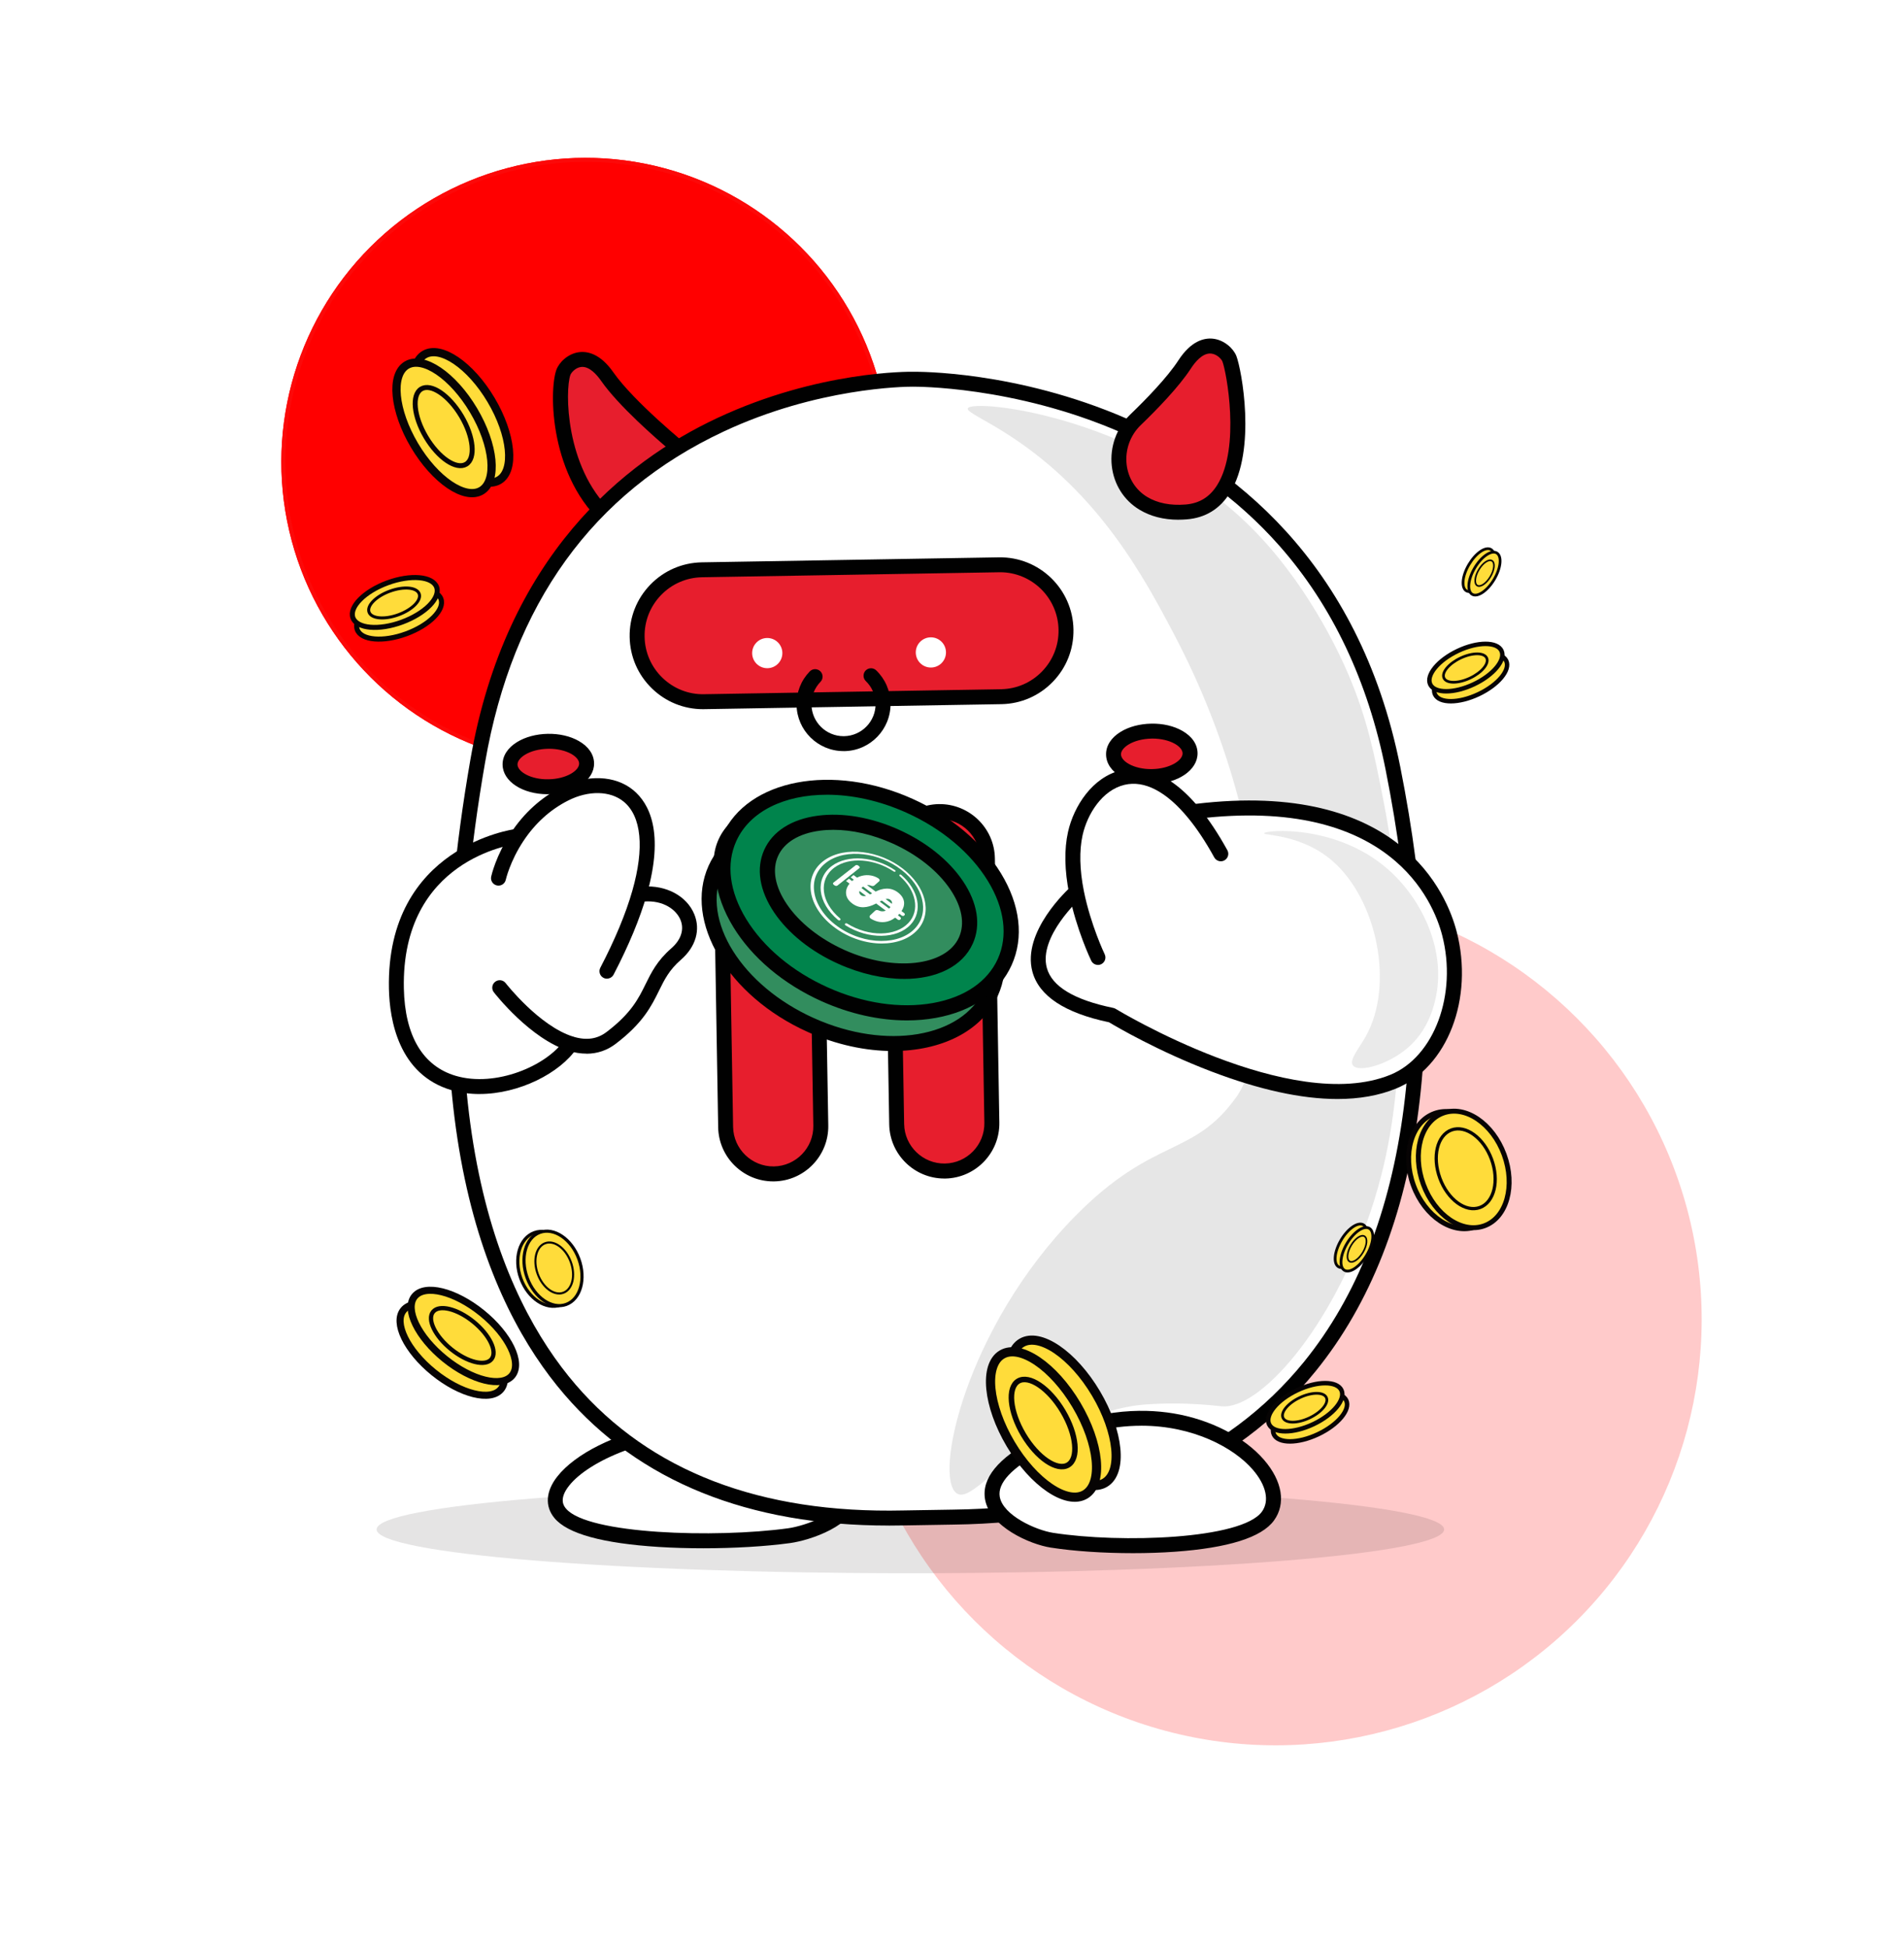 <svg width="478" height="489" viewBox="0 0 478 489" fill="none" xmlns="http://www.w3.org/2000/svg">
<g clip-path="url(#clip0_3393_7499)">
<g filter="url(#filter0_f_3393_7499)">
<circle cx="147" cy="116" r="76.368" transform="rotate(-135 147 116)" fill="#FF0000"/>
<circle cx="147" cy="116" r="75.868" transform="rotate(-135 147 116)" stroke="#FC0909"/>
</g>
</g>
<g filter="url(#filter1_f_3393_7499)">
<circle cx="320.252" cy="331.252" r="106.951" transform="rotate(-135 320.252 331.252)" fill="#FFCACA"/>
</g>
<g clip-path="url(#clip1_3393_7499)">
<path opacity="0.12" d="M228.549 395C302.555 395 362.549 390.075 362.549 384C362.549 377.925 302.555 373 228.549 373C154.543 373 94.549 377.925 94.549 384C94.549 390.075 154.543 395 228.549 395Z" fill="#231F20"/>
<path d="M198.076 385.571C205.797 384.509 227.089 376.07 201.772 363.456C172.331 348.785 131.74 369.281 140.645 379.966C147.104 387.713 181.437 387.862 198.076 385.571Z" fill="white"/>
<path d="M176.519 388.729C172.726 388.729 168.96 388.619 165.426 388.399C151.292 387.512 142.471 385.079 139.209 381.163C136.743 378.206 137.002 374.387 139.927 370.692C148.884 359.36 179.839 350.422 202.613 361.774C212.159 366.53 216.405 371.248 215.596 376.186C214.47 383.04 203.48 386.722 198.335 387.428C192.142 388.276 184.285 388.729 176.525 388.729H176.519ZM178.862 360.266C162.883 360.266 147.868 366.692 142.865 373.022C140.16 376.445 141.61 378.186 142.089 378.762C147.467 385.215 179.612 386.211 197.824 383.713C202.367 383.085 211.208 379.746 211.894 375.584C212.386 372.614 208.49 368.899 200.937 365.139C193.986 361.677 186.317 360.272 178.862 360.272V360.266Z" fill="#010101"/>
<path d="M171.335 113.217C171.335 113.217 157.841 102.273 152.457 94.559C147.072 86.844 142.18 91.401 141.435 93.51C139.947 97.724 139.649 119.087 153.318 130.685L171.342 113.211L171.335 113.217Z" fill="#E71E2D"/>
<path d="M153.395 133.221L152.101 132.121C137.954 120.116 137.785 98.209 139.662 92.896C140.329 91.012 142.536 88.812 145.325 88.43C147.461 88.139 150.703 88.779 153.991 93.491C159.168 100.901 172.384 111.657 172.513 111.761L174.157 113.094L153.395 133.221ZM146.199 92.119C146.076 92.119 145.953 92.126 145.83 92.145C144.387 92.339 143.377 93.633 143.196 94.138C141.824 98.021 141.914 117.178 153.266 128.115L168.526 113.321C164.728 110.124 155.324 101.937 150.917 95.633C149.778 93.996 148.056 92.119 146.199 92.119Z" fill="#010101"/>
<path d="M239.225 380.905C340.463 379.688 370.499 297.386 349.699 192.898C329.921 93.549 229.252 95.213 229.252 95.213C229.252 95.213 136.899 93.685 119.956 190.97C101.673 295.93 125.612 383.319 226.831 381.118L239.225 380.911V380.905Z" fill="white"/>
<path d="M223.116 383.027C187.851 383.027 160.456 371.954 141.662 350.092C122.194 327.441 102.3 281.394 118.104 190.646C126.997 139.596 156.76 115.845 180.163 104.914C205.467 93.083 228.319 93.316 229.284 93.342C230.261 93.336 255.113 93.057 282.806 105.082C308.434 116.214 341.162 140.418 351.536 192.536C357.859 224.293 359.399 253.267 356.125 278.656C352.688 305.281 344.01 327.344 330.328 344.222C309.981 369.326 279.33 382.302 239.25 382.788L226.863 382.995C225.608 383.021 224.352 383.034 223.116 383.034V383.027ZM229.122 97.083C227.031 97.083 205.105 97.355 181.619 108.37C148.832 123.74 128.712 151.64 121.806 191.287C106.254 280.591 125.566 325.609 144.509 347.646C163.2 369.385 190.88 380.057 226.792 379.235L239.205 379.028C278.126 378.562 307.806 366.052 327.422 341.853C340.657 325.519 349.07 304.097 352.41 278.164C355.633 253.177 354.106 224.61 347.86 193.261C343.421 170.959 334.444 152.042 321.19 137.027C310.583 125.015 297.212 115.443 281.44 108.577C254.472 96.831 229.536 97.096 229.284 97.089C229.271 97.089 229.219 97.089 229.122 97.089V97.083Z" fill="#010101"/>
<path d="M137.758 197.52C143.065 197.43 147.324 194.804 147.271 191.656C147.218 188.507 142.872 186.028 137.565 186.118C132.258 186.208 127.999 188.833 128.053 191.981C128.106 195.13 132.451 197.609 137.758 197.52Z" fill="#E71E2D"/>
<path d="M137.474 199.409C131.184 199.409 126.246 196.199 126.175 192.018C126.136 189.805 127.43 187.779 129.812 186.31C131.889 185.028 134.633 184.297 137.533 184.245C140.432 184.193 143.196 184.834 145.318 186.051C147.752 187.436 149.111 189.423 149.143 191.63C149.214 195.882 144.225 199.292 137.785 199.402C137.682 199.402 137.578 199.402 137.474 199.402V199.409ZM137.83 187.999C137.753 187.999 137.669 187.999 137.591 187.999C135.391 188.038 133.268 188.581 131.779 189.507C130.588 190.245 129.909 191.138 129.922 191.96C129.954 193.765 133.307 195.765 137.72 195.655C142.147 195.584 145.415 193.506 145.389 191.694C145.377 190.872 144.671 189.999 143.454 189.306C141.985 188.471 139.953 187.992 137.837 187.992L137.83 187.999Z" fill="#010101"/>
<path d="M289.263 194.955C294.57 194.865 298.829 192.24 298.776 189.091C298.722 185.943 294.377 183.463 289.07 183.553C283.763 183.643 279.504 186.268 279.557 189.417C279.61 192.565 283.956 195.045 289.263 194.955Z" fill="#E71E2D"/>
<path d="M288.979 196.852C286.196 196.852 283.549 196.212 281.504 195.047C279.071 193.655 277.712 191.675 277.68 189.462C277.641 187.248 278.935 185.223 281.317 183.753C283.394 182.472 286.138 181.741 289.038 181.689C291.943 181.631 294.7 182.278 296.823 183.495C299.257 184.88 300.616 186.866 300.648 189.073C300.719 193.325 295.729 196.736 289.29 196.846C289.186 196.846 289.083 196.846 288.979 196.846V196.852ZM289.335 185.443C289.258 185.443 289.174 185.443 289.096 185.443C286.895 185.481 284.773 186.025 283.284 186.951C282.093 187.688 281.414 188.581 281.427 189.403C281.44 190.225 282.145 191.099 283.362 191.791C284.883 192.659 287.012 193.144 289.219 193.099C293.646 193.028 296.914 190.95 296.888 189.138C296.875 188.316 296.17 187.442 294.953 186.75C293.484 185.915 291.452 185.436 289.335 185.436V185.443Z" fill="#010101"/>
<path d="M204.954 216.224C204.842 209.626 199.404 204.369 192.807 204.481C186.209 204.592 180.952 210.031 181.064 216.628L182.187 282.987C182.299 289.584 187.737 294.842 194.335 294.73C200.932 294.618 206.189 289.18 206.078 282.583L204.954 216.224Z" fill="#E71E2D"/>
<path d="M194.116 296.615C186.602 296.615 180.421 290.564 180.298 283.025L179.179 216.669C179.049 209.045 185.146 202.742 192.77 202.612C192.847 202.612 192.925 202.612 193.003 202.612C200.516 202.612 206.697 208.663 206.82 216.203L207.94 282.559C208.069 290.182 201.973 296.486 194.349 296.615C194.271 296.615 194.193 296.615 194.116 296.615ZM193.003 206.359C192.944 206.359 192.886 206.359 192.828 206.359C187.275 206.45 182.835 211.045 182.926 216.598L184.046 282.953C184.143 288.506 188.751 292.933 194.284 292.855C199.837 292.765 204.276 288.17 204.186 282.617L203.066 216.261C202.976 210.767 198.471 206.359 192.996 206.359H193.003Z" fill="#010101"/>
<path d="M247.889 215.497C247.777 208.9 242.339 203.642 235.742 203.754C229.144 203.866 223.887 209.304 223.999 215.901L225.122 282.26C225.234 288.857 230.673 294.115 237.27 294.003C243.867 293.892 249.124 288.453 249.013 281.856L247.889 215.497Z" fill="#E71E2D"/>
<path d="M237.056 295.891C229.542 295.891 223.362 289.839 223.239 282.3L222.119 215.944C221.99 208.32 228.086 202.017 235.71 201.887C243.308 201.784 249.637 207.854 249.767 215.478L250.886 281.84C251.016 289.464 244.919 295.768 237.296 295.897C237.218 295.897 237.14 295.897 237.063 295.897L237.056 295.891ZM235.943 205.635C235.885 205.635 235.827 205.635 235.768 205.635C230.215 205.725 225.776 210.32 225.866 215.873L226.986 282.229C227.083 287.781 231.704 292.227 237.224 292.13C242.777 292.04 247.217 287.445 247.126 281.892L246.007 215.53C245.916 210.035 241.412 205.628 235.937 205.628L235.943 205.635Z" fill="#010101"/>
<path d="M250.79 141.794L176.233 143.057C167.088 143.211 159.799 150.751 159.954 159.896C160.109 169.041 167.648 176.329 176.794 176.175L251.351 174.912C260.496 174.757 267.785 167.218 267.63 158.073C267.475 148.928 259.936 141.639 250.79 141.794Z" fill="#E71E2D"/>
<path d="M176.5 178.058C171.691 178.058 167.154 176.227 163.692 172.874C160.152 169.451 158.159 164.856 158.075 159.931C157.99 155.006 159.828 150.346 163.252 146.806C166.676 143.266 171.271 141.272 176.196 141.188L250.751 139.933C260.944 139.758 269.325 147.893 269.493 158.054C269.577 162.979 267.739 167.639 264.316 171.179C260.892 174.719 256.297 176.712 251.372 176.796L176.817 178.052C176.713 178.052 176.603 178.052 176.5 178.052V178.058ZM251.068 143.68C250.984 143.68 250.9 143.68 250.816 143.68L176.26 144.935C172.338 145 168.675 146.592 165.951 149.414C163.226 152.236 161.757 155.944 161.828 159.866C161.893 163.788 163.485 167.451 166.307 170.175C169.128 172.9 172.85 174.382 176.759 174.298L251.314 173.042C255.236 172.978 258.899 171.386 261.624 168.564C264.348 165.742 265.817 162.034 265.746 158.112C265.61 150.1 259.048 143.673 251.068 143.673V143.68Z" fill="#010101"/>
<path d="M192.621 167.768C194.715 167.768 196.413 166.07 196.413 163.976C196.413 161.881 194.715 160.183 192.621 160.183C190.526 160.183 188.828 161.881 188.828 163.976C188.828 166.07 190.526 167.768 192.621 167.768Z" fill="white"/>
<path d="M211.771 188.581C205.357 188.581 200.083 183.417 199.973 176.978C199.921 173.826 201.099 170.842 203.286 168.577C204.005 167.833 205.196 167.813 205.94 168.532C206.684 169.25 206.704 170.441 205.985 171.185C204.49 172.732 203.688 174.764 203.72 176.919C203.791 181.307 207.39 184.834 211.764 184.834C211.81 184.834 211.855 184.834 211.9 184.834C216.34 184.763 219.887 181.087 219.815 176.654C219.777 174.505 218.909 172.499 217.363 171.004C216.618 170.286 216.599 169.095 217.317 168.351C218.036 167.606 219.226 167.587 219.971 168.305C222.236 170.499 223.511 173.437 223.569 176.589C223.679 183.093 218.476 188.478 211.972 188.588C211.907 188.588 211.836 188.588 211.771 188.588V188.581Z" fill="#010101"/>
<path d="M233.698 167.6C235.792 167.6 237.49 165.902 237.49 163.807C237.49 161.713 235.792 160.015 233.698 160.015C231.603 160.015 229.905 161.713 229.905 163.807C229.905 165.902 231.603 167.6 233.698 167.6Z" fill="white"/>
<path opacity="0.5" d="M242.965 102.545C243.968 99.937 288.197 104.532 316.453 134.865C329.506 148.883 336.787 165.315 338.405 169.082C343.181 180.207 344.929 188.866 347.233 200.593C353.517 232.616 351.802 257.616 351.316 263.777C350.365 275.841 349.388 288.157 344.217 303.806C334.257 333.926 316.187 353.891 306.771 353.089C305.994 353.024 302.765 352.603 297.989 352.435C294.863 352.325 291.581 352.338 287.556 352.629C284.935 352.817 281.712 353.347 277.285 354.674C253.042 361.936 244.467 377.623 240.247 374.976C234.222 371.19 242.428 333.311 269.881 305.385C289.763 285.16 299.561 290.687 310.427 275.369C319.76 262.211 322.115 211.362 294.817 159.387C287.135 144.761 275.946 124.025 253.611 109.47C247.165 105.27 242.629 103.432 242.965 102.545Z" fill="#CECECE"/>
<path d="M287.012 126.355C279.634 121.896 278.858 111.392 285.071 105.406C289.284 101.341 294.545 95.898 297.393 91.517C302.642 83.434 307.806 87.925 308.648 90.067C310.317 94.332 315.857 127.119 297.768 128.542C293.167 128.905 289.672 127.966 287.019 126.361L287.012 126.355Z" fill="#E71E2D"/>
<path d="M295.846 130.49C292.112 130.49 288.824 129.643 286.041 127.96C282.158 125.611 279.634 121.618 279.116 117.003C278.579 112.22 280.32 107.38 283.77 104.053C287.724 100.241 293.024 94.798 295.82 90.495C299.011 85.576 302.286 84.812 304.473 85.032C307.321 85.324 309.644 87.485 310.388 89.375C311.689 92.695 315.52 112.978 308.751 123.786C306.233 127.805 302.583 130.031 297.911 130.4C297.212 130.452 296.519 130.484 295.846 130.484V130.49ZM303.806 88.754C301.839 88.754 300.098 90.786 298.959 92.54C295.969 97.141 290.462 102.81 286.365 106.758C283.75 109.276 282.43 112.952 282.838 116.589C283.226 120.038 285.096 123.009 287.976 124.756C290.572 126.323 293.814 126.97 297.606 126.672C301.082 126.4 303.683 124.808 305.567 121.805C311.476 112.369 307.884 93.29 306.887 90.754C306.686 90.236 305.586 88.928 304.085 88.773C303.988 88.76 303.891 88.76 303.8 88.76L303.806 88.754Z" fill="#010101"/>
<path d="M129.818 210.165C132.375 206.301 136.174 202.179 141.759 199.344C152.8 193.707 167.853 198.587 160.553 224.163L161.608 224.455C171.277 223.756 177.237 232.997 169.756 239.508C162.274 246.019 164.993 251.792 153.46 260.554C150.308 262.968 146.755 263.098 143.319 262.036L143.286 262.114C134.905 274.54 100.236 282.675 99.524 248.187C98.831 213.705 129.618 210.016 129.618 210.016L129.825 210.171L129.818 210.165Z" fill="white"/>
<path d="M120.376 274.682C117.988 274.682 115.619 274.378 113.36 273.718C100.061 269.803 97.802 256.063 97.64 248.226C96.922 212.456 129.061 208.191 129.385 208.152C130.42 208.036 131.346 208.761 131.468 209.79C131.591 210.819 130.86 211.751 129.831 211.873C128.64 212.022 100.74 215.828 101.387 248.142C101.633 260.076 106.144 267.673 114.422 270.113C124.382 273.045 137.28 267.654 141.726 261.059C142.302 260.199 143.474 259.972 144.328 260.554C145.189 261.13 145.415 262.302 144.833 263.156C140.594 269.447 130.297 274.676 120.376 274.676V274.682Z" fill="#010101"/>
<path d="M147.228 264.541C145.791 264.541 144.296 264.308 142.762 263.836C133.132 260.846 124.343 249.598 123.974 249.125C123.34 248.303 123.489 247.132 124.311 246.498C125.133 245.864 126.311 246.012 126.945 246.834C127.029 246.944 135.384 257.623 143.869 260.263C147.182 261.286 149.946 260.898 152.315 259.079C158.482 254.393 160.314 250.672 162.08 247.08C163.504 244.181 164.98 241.191 168.52 238.11C170.992 235.962 171.834 233.347 170.83 230.94C169.775 228.403 166.553 225.995 161.731 226.345C160.689 226.416 159.802 225.639 159.725 224.61C159.647 223.575 160.43 222.681 161.459 222.604C167.239 222.183 172.403 224.96 174.286 229.503C175.924 233.438 174.681 237.716 170.973 240.945C168.002 243.527 166.818 245.941 165.439 248.743C163.569 252.542 161.453 256.853 154.58 262.069C152.418 263.726 149.92 264.561 147.215 264.561L147.228 264.541Z" fill="#010101"/>
<path d="M152.373 245.721C152.081 245.721 151.784 245.656 151.505 245.508C150.586 245.029 150.23 243.896 150.709 242.977C154.405 235.884 157.11 229.38 158.747 223.646C161.815 212.896 161.051 204.949 156.579 201.273C153.207 198.503 147.726 198.399 142.607 201.007C138.122 203.285 134.342 206.709 131.378 211.194C128.039 216.235 126.984 220.843 126.977 220.889C126.751 221.898 125.754 222.539 124.738 222.313C123.728 222.086 123.088 221.089 123.314 220.08C123.359 219.866 124.505 214.779 128.252 209.123C131.579 204.088 135.837 200.237 140.911 197.661C147.35 194.367 154.444 194.645 158.967 198.367C162.993 201.68 166.85 208.929 162.359 224.662C160.656 230.635 157.854 237.379 154.042 244.699C153.706 245.339 153.052 245.708 152.379 245.708L152.373 245.721Z" fill="#010101"/>
<path d="M270.263 224.066C269.299 219.232 268.923 213.951 269.959 209.272C272.535 197.778 285.058 186.329 299.703 204.133L300.215 203.719C374.356 194.73 375.89 260.923 349.782 271.576C323.714 282.216 279.123 254.892 279.123 254.892C243.813 247.656 270.024 224.112 270.024 224.112L270.27 224.06L270.263 224.066Z" fill="white"/>
<path d="M275.641 242.265C274.942 242.265 274.275 241.877 273.952 241.204C273.803 240.893 270.231 233.418 268.425 224.435C267.247 218.533 267.144 213.297 268.127 208.87C269.577 202.399 274.263 195.111 281.453 193.396C285.97 192.322 293.057 193.105 301.146 202.949C303.489 205.77 305.838 209.311 308.13 213.465C308.628 214.372 308.298 215.517 307.392 216.015C306.486 216.514 305.34 216.184 304.842 215.278C302.667 211.33 300.447 207.984 298.254 205.337C292.817 198.723 287.31 195.862 282.32 197.046C276.702 198.386 272.981 204.36 271.784 209.686C270.93 213.543 271.04 218.391 272.101 223.704C273.809 232.201 277.291 239.515 277.33 239.586C277.777 240.518 277.388 241.637 276.45 242.09C276.191 242.22 275.913 242.278 275.641 242.278V242.265Z" fill="#010101"/>
<path d="M335.771 275.932C326.762 275.932 316.142 273.608 304.001 268.974C290.688 263.894 280.288 257.785 278.417 256.665C267.312 254.335 260.84 250.07 259.19 243.98C256.459 233.91 268.25 223.167 268.755 222.72C269.525 222.028 270.71 222.092 271.402 222.863C272.094 223.633 272.03 224.817 271.26 225.51C271.156 225.607 260.672 235.166 262.807 243.009C264.076 247.676 269.687 251.054 279.485 253.06C279.699 253.105 279.906 253.183 280.087 253.3C280.527 253.565 324.173 279.996 349.057 269.848C360.072 265.357 365.903 249.63 362.053 234.803C359.885 226.461 349.044 199.694 300.428 205.583C299.399 205.706 298.467 204.975 298.338 203.946C298.208 202.916 298.946 201.985 299.975 201.855C351.607 195.59 363.321 224.765 365.683 233.852C370.058 250.711 363.379 268.042 350.475 273.31C346.197 275.058 341.278 275.932 335.758 275.932H335.771Z" fill="#010101"/>
<path d="M248.771 249.224C254.646 236.151 243.93 218.596 224.835 210.014C205.74 201.433 185.498 205.074 179.622 218.147C173.747 231.221 184.463 248.775 203.558 257.357C222.653 265.939 242.895 262.297 248.771 249.224Z" fill="#328D5E"/>
<path d="M224.152 263.881C217.356 263.881 209.985 262.334 202.782 259.098C182.764 250.096 171.594 231.38 177.891 217.375C184.188 203.363 205.597 199.292 225.621 208.288C235.199 212.592 243.075 219.219 247.793 226.953C252.653 234.913 253.618 243.1 250.505 250.012C246.473 258.982 236.241 263.881 224.152 263.881ZM204.102 207.259C193.559 207.259 184.764 211.356 181.36 218.934C175.924 231.03 186.233 247.494 204.341 255.629C222.45 263.765 241.606 260.548 247.042 248.452C249.618 242.718 248.732 235.787 244.551 228.933C240.228 221.853 232.953 215.75 224.061 211.757C217.298 208.715 210.386 207.259 204.102 207.259Z" fill="#010101"/>
<path d="M252.236 241.506C258.111 228.433 247.395 210.878 228.3 202.297C209.205 193.715 188.962 197.356 183.087 210.43C177.212 223.503 187.928 241.058 207.023 249.639C226.118 258.221 246.36 254.58 252.236 241.506Z" fill="#00844C"/>
<path d="M227.685 256.199C220.715 256.199 213.318 254.555 206.251 251.377C196.672 247.074 188.796 240.447 184.078 232.713C179.218 224.752 178.254 216.566 181.366 209.654C187.664 195.642 209.079 191.571 229.096 200.567C238.674 204.871 246.551 211.498 251.269 219.232C256.129 227.192 257.093 235.379 253.98 242.291C250.874 249.203 244.111 253.921 234.934 255.571C232.597 255.992 230.17 256.199 227.692 256.199H227.685ZM207.571 199.538C197.022 199.538 188.233 203.635 184.829 211.213C182.253 216.947 183.14 223.879 187.321 230.732C191.644 237.812 198.918 243.915 207.81 247.909C216.696 251.902 226.087 253.293 234.261 251.824C242.163 250.4 247.936 246.459 250.511 240.725C253.087 234.991 252.201 228.059 248.02 221.206C243.697 214.126 236.422 208.023 227.53 204.03C220.767 200.988 213.855 199.532 207.571 199.532V199.538Z" fill="#010101"/>
<path d="M242.495 236.123C246.247 227.774 238.342 216.085 224.839 210.017C211.335 203.948 197.346 205.797 193.594 214.146C189.842 222.495 197.747 234.183 211.25 240.252C224.754 246.321 238.743 244.472 242.495 236.123Z" fill="#328D5E"/>
<path d="M226.966 245.779C221.86 245.779 216.152 244.55 210.463 241.993C203.616 238.919 197.902 234.344 194.368 229.127C190.653 223.633 189.76 218.035 191.857 213.375C193.954 208.715 198.73 205.667 205.305 204.8C211.551 203.971 218.76 205.214 225.614 208.295C232.461 211.369 238.176 215.944 241.709 221.16C245.424 226.655 246.317 232.253 244.22 236.913C241.619 242.705 235.043 245.786 226.96 245.786L226.966 245.779ZM209.221 208.346C208.049 208.346 206.91 208.417 205.804 208.566C200.581 209.259 196.86 211.517 195.326 214.935C193.792 218.352 194.569 222.636 197.52 226.998C200.659 231.638 205.81 235.735 212.023 238.524C224.339 244.058 237.496 242.602 240.751 235.347C242.285 231.93 241.509 227.645 238.557 223.283C235.419 218.643 230.267 214.546 224.054 211.757C219.077 209.518 213.926 208.346 209.221 208.346Z" fill="#010101"/>
<path d="M264.05 386.703C256.756 385.564 236.325 375.74 260.555 362.919C296.28 344.015 326.717 369.184 318.303 380.678C312.2 389.007 279.77 389.169 264.05 386.71V386.703Z" fill="white"/>
<path d="M284.417 389.958C277.072 389.958 269.629 389.473 263.766 388.554C258.595 387.745 248.453 383.351 247.288 376.393C246.415 371.164 250.583 366.071 259.682 361.256C274.14 353.6 286.631 353.554 294.559 354.862C303.833 356.389 312.343 360.751 317.333 366.524C321.96 371.876 322.886 377.578 319.812 381.778C316.712 386.011 308.337 388.645 294.915 389.602C291.569 389.842 288.003 389.958 284.411 389.958H284.417ZM286.508 357.962C278.962 357.962 270.438 359.806 261.436 364.569C254.026 368.491 250.414 372.362 250.984 375.772C251.773 380.484 260.096 384.179 264.342 384.846C281.486 387.525 311.735 386.464 316.789 379.558C318.757 376.866 317.902 372.912 314.498 368.97C309.774 363.508 299.6 357.955 286.508 357.955V357.962Z" fill="#010101"/>
<path d="M230.332 233.47C229.342 234.557 228.054 235.418 226.501 236.007C224.967 236.589 223.232 236.887 221.349 236.887C219.427 236.887 217.459 236.57 215.505 235.936C213.447 235.276 211.518 234.305 209.771 233.043C208.017 231.781 206.574 230.318 205.5 228.707C204.464 227.153 203.823 225.548 203.584 223.943C203.351 222.351 203.526 220.856 204.102 219.497C204.684 218.112 205.648 216.941 206.956 216.002C208.231 215.09 209.758 214.456 211.48 214.119C213.104 213.802 214.845 213.75 216.644 213.97C218.411 214.184 220.158 214.643 221.847 215.329C223.575 216.035 225.174 216.947 226.611 218.061C228.041 219.161 229.238 220.403 230.183 221.743C231.096 223.044 231.736 224.396 232.086 225.781C232.442 227.173 232.487 228.532 232.215 229.826C231.93 231.185 231.296 232.415 230.332 233.483V233.47ZM207.577 216.456C206.347 217.349 205.441 218.462 204.891 219.776C204.354 221.063 204.192 222.487 204.419 223.989C204.645 225.51 205.26 227.03 206.237 228.493C207.253 230.014 208.612 231.399 210.269 232.596C211.913 233.787 213.745 234.706 215.686 235.334C217.537 235.936 219.401 236.24 221.22 236.246C223.006 236.253 224.65 235.981 226.112 235.431C227.594 234.874 228.817 234.072 229.762 233.036C230.688 232.027 231.296 230.862 231.574 229.567C231.84 228.338 231.801 227.05 231.464 225.717C231.134 224.403 230.526 223.109 229.659 221.872C228.766 220.591 227.62 219.413 226.255 218.365C224.883 217.31 223.362 216.436 221.711 215.769C220.106 215.116 218.437 214.682 216.754 214.488C215.039 214.287 213.395 214.339 211.848 214.65C210.218 214.98 208.774 215.582 207.571 216.456H207.577Z" fill="white"/>
<path d="M222.695 229.321L223.478 228.564L224.592 229.399L223.828 230.163L222.695 229.321Z" fill="white"/>
<path d="M223.99 228.066L224.747 227.328L225.847 228.157L225.096 228.901L223.99 228.066Z" fill="white"/>
<path d="M210.224 222.351L215.738 217.963C215.887 217.84 215.848 217.62 215.641 217.459L215.453 217.316C215.246 217.161 214.955 217.129 214.8 217.252L209.227 221.607C209.059 221.743 209.098 221.982 209.318 222.144L209.519 222.293C209.739 222.455 210.056 222.481 210.224 222.345V222.351Z" fill="white"/>
<path d="M224.048 223.322C223.562 223.167 223.071 223.096 222.579 223.102C222.087 223.115 221.595 223.193 221.097 223.342C220.67 223.471 220.249 223.646 219.828 223.853L218.094 222.552L217.667 222.228C217.667 222.228 217.705 222.222 217.725 222.215C218.042 222.19 218.34 222.235 218.624 222.358C218.909 222.481 219.285 222.52 219.492 222.332L220.702 221.277C220.915 221.096 220.851 220.733 220.495 220.513C219.938 220.17 219.343 219.937 218.709 219.821C217.913 219.672 217.117 219.698 216.321 219.905C215.919 220.009 215.531 220.157 215.156 220.352L214.282 219.698L213.57 220.274L214.353 220.863C214.256 220.934 214.165 220.992 214.068 221.07C214.01 221.115 213.965 221.161 213.913 221.206L213.13 220.623L212.399 221.206L213.272 221.853C212.988 222.196 212.767 222.552 212.619 222.934C212.347 223.62 212.314 224.312 212.522 224.992C212.742 225.684 213.22 226.306 213.958 226.843C214.851 227.509 215.822 227.826 216.838 227.781C217.815 227.736 218.799 227.445 219.783 226.927L219.951 226.836L222.365 228.635C222.365 228.635 222.346 228.648 222.333 228.655C221.996 228.784 221.653 228.83 221.31 228.797C221.084 228.771 220.864 228.707 220.637 228.597C220.333 228.454 219.945 228.428 219.725 228.629L218.443 229.833C218.21 230.053 218.275 230.441 218.65 230.668C219.369 231.101 220.1 231.379 220.844 231.483C221.724 231.6 222.566 231.496 223.368 231.179C223.847 230.991 224.3 230.726 224.734 230.402L225.362 230.875C225.569 231.03 225.847 231.036 225.983 230.894L226.106 230.765C226.242 230.622 226.19 230.389 225.983 230.234L225.42 229.813C225.465 229.774 225.504 229.736 225.549 229.697C225.64 229.606 225.711 229.522 225.789 229.431L226.352 229.852C226.552 230.001 226.831 230.014 226.967 229.878L227.09 229.755C227.226 229.619 227.167 229.386 226.967 229.231L226.326 228.752C226.559 228.402 226.74 228.047 226.844 227.697C227.044 227.03 227.031 226.39 226.792 225.768C226.552 225.141 226.099 224.578 225.433 224.066C224.973 223.723 224.501 223.471 224.009 223.316L224.048 223.322ZM216.696 222.604L218.948 224.293L218.612 224.468C218.547 224.506 218.482 224.526 218.411 224.558L216.994 223.497L216.269 222.953C216.314 222.908 216.346 222.863 216.398 222.817C216.495 222.733 216.592 222.662 216.689 222.597L216.696 222.604ZM217.214 224.972C217 225.005 216.799 224.998 216.618 224.966C216.456 224.934 216.295 224.856 216.139 224.733H216.133C215.939 224.584 215.816 224.416 215.751 224.222C215.706 224.066 215.719 223.892 215.77 223.704L217.414 224.927C217.35 224.94 217.278 224.959 217.214 224.972ZM223.304 228.027C223.265 228.066 223.226 228.085 223.187 228.118L221.731 227.03L220.851 226.37L221.038 226.273C221.161 226.209 221.265 226.157 221.381 226.105L223.556 227.729C223.478 227.826 223.407 227.924 223.304 228.021V228.027ZM223.918 226.467C223.957 226.61 223.957 226.765 223.931 226.927L222.766 226.053L222.346 225.736C222.553 225.684 222.741 225.658 222.902 225.671C223.116 225.684 223.31 225.762 223.504 225.904C223.711 226.06 223.847 226.241 223.912 226.461L223.918 226.467Z" fill="white"/>
<path fill-rule="evenodd" clip-rule="evenodd" d="M225.828 219.627C225.731 219.711 225.763 219.866 225.892 219.976C229.989 223.555 231.038 228.584 228.041 231.748C224.831 235.14 218.113 235.263 212.709 231.897C212.535 231.787 212.308 231.787 212.185 231.897C212.049 232.02 212.095 232.221 212.282 232.344C218.042 235.942 225.194 235.78 228.591 232.163C231.749 228.797 230.623 223.471 226.281 219.685C226.138 219.562 225.931 219.536 225.828 219.627ZM210.943 231.004C211.066 230.894 211.04 230.713 210.891 230.584C206.05 226.5 205.429 220.856 209.441 217.853C213.175 215.058 219.608 215.614 224.339 218.792C224.488 218.889 224.676 218.908 224.773 218.824C224.876 218.734 224.831 218.565 224.669 218.455C219.667 215.077 212.839 214.456 208.852 217.413C204.555 220.598 205.202 226.623 210.38 230.972C210.548 231.114 210.807 231.127 210.943 231.004Z" fill="white"/>
<path opacity="0.4" d="M317.352 209.214C317.527 208.398 335.208 206.819 348.235 218.073C356.836 225.503 362.81 238 360.59 249.759C360.176 251.94 358.901 258.25 353.607 262.917C348.617 267.324 341.032 269.395 339.641 267.479C338.651 266.12 341.162 263.266 342.864 260.231C350.158 247.229 345.627 225.84 334.541 216.19C326.717 209.388 317.222 209.809 317.352 209.207V209.214Z" fill="#CACACA"/>
<path d="M125.78 348.785C128.338 345.626 124.928 338.626 118.164 333.149C111.401 327.671 103.844 325.792 101.287 328.95C98.729 332.108 102.139 339.109 108.903 344.586C115.667 350.063 123.223 351.943 125.78 348.785Z" fill="#FFDC3A" stroke="#070404" stroke-width="1.773" stroke-miterlimit="10"/>
<path d="M128.575 345.337C131.148 342.159 127.751 335.143 120.987 329.666C114.223 324.188 106.654 322.324 104.081 325.502C101.507 328.68 104.905 335.696 111.668 341.173C118.432 346.65 126.001 348.515 128.575 345.337Z" fill="#FFDC3A" stroke="#070404" stroke-width="1.78" stroke-miterlimit="10"/>
<path d="M123.395 341.249C124.939 339.343 122.904 335.138 118.851 331.856C114.799 328.574 110.262 327.459 108.719 329.364C107.176 331.27 109.211 335.475 113.263 338.757C117.316 342.039 121.852 343.154 123.395 341.249Z" fill="#FFDC3A" stroke="#070404" stroke-width="1.068" stroke-miterlimit="10"/>
<path d="M101.994 159.128C107.795 156.997 111.691 153.074 110.697 150.367C109.702 147.659 104.193 147.192 98.392 149.323C92.591 151.453 88.695 155.376 89.689 158.083C90.684 160.791 96.193 161.258 101.994 159.128Z" fill="#FFDC3A" stroke="#070404" stroke-width="1.262" stroke-miterlimit="10"/>
<path d="M100.922 156.198C106.723 154.067 110.614 150.131 109.614 147.407C108.613 144.682 103.099 144.201 97.298 146.332C91.497 148.463 87.606 152.399 88.606 155.123C89.607 157.847 95.121 158.329 100.922 156.198Z" fill="#FFDC3A" stroke="#070404" stroke-width="1.262" stroke-miterlimit="10"/>
<path d="M100.03 154.351C103.505 153.075 105.837 150.715 105.236 149.081C104.636 147.447 101.332 147.158 97.856 148.434C94.38 149.711 92.049 152.071 92.649 153.705C93.249 155.339 96.554 155.628 100.03 154.351Z" fill="#FFDC3A" stroke="#070404" stroke-width="0.757" stroke-miterlimit="10"/>
<path d="M373.639 144.587C375.341 141.72 375.637 138.752 374.301 137.958C372.964 137.164 370.5 138.845 368.797 141.713C367.095 144.58 366.798 147.548 368.135 148.342C369.472 149.136 371.936 147.455 373.639 144.587Z" fill="#FFDC3A" stroke="#070404" stroke-width="0.68" stroke-miterlimit="10"/>
<path d="M375.112 145.47C376.814 142.603 377.103 139.631 375.757 138.831C374.411 138.032 371.94 139.709 370.237 142.576C368.535 145.443 368.246 148.416 369.592 149.215C370.938 150.014 373.409 148.338 375.112 145.47Z" fill="#FFDC3A" stroke="#070404" stroke-width="0.68" stroke-miterlimit="10"/>
<path d="M374.17 144.776C375.19 143.058 375.361 141.276 374.553 140.796C373.745 140.316 372.263 141.32 371.243 143.038C370.222 144.756 370.051 146.538 370.859 147.018C371.667 147.497 373.15 146.494 374.17 144.776Z" fill="#FFDC3A" stroke="#070404" stroke-width="0.408" stroke-miterlimit="10"/>
<path d="M341.622 314.247C343.348 311.34 343.647 308.329 342.288 307.523C340.93 306.716 338.429 308.419 336.703 311.327C334.977 314.234 334.678 317.245 336.037 318.051C337.395 318.858 339.896 317.155 341.622 314.247Z" fill="#FFDC3A" stroke="#070404" stroke-width="0.692" stroke-miterlimit="10"/>
<path d="M343.12 315.141C344.846 312.234 345.137 309.218 343.769 308.406C342.402 307.594 339.894 309.293 338.167 312.2C336.441 315.108 336.15 318.123 337.518 318.935C338.885 319.747 341.394 318.048 343.12 315.141Z" fill="#FFDC3A" stroke="#070404" stroke-width="0.692" stroke-miterlimit="10"/>
<path d="M342.161 314.436C343.196 312.694 343.37 310.886 342.549 310.399C341.729 309.912 340.225 310.929 339.19 312.672C338.155 314.415 337.982 316.222 338.802 316.709C339.623 317.197 341.127 316.179 342.161 314.436Z" fill="#FFDC3A" stroke="#070404" stroke-width="0.414" stroke-miterlimit="10"/>
<path d="M371.167 174.305C376.107 171.976 379.23 168.216 378.141 165.908C377.053 163.6 372.166 163.616 367.226 165.945C362.286 168.274 359.163 172.033 360.252 174.342C361.34 176.65 366.227 176.633 371.167 174.305Z" fill="#FFDC3A" stroke="#070404" stroke-width="1.113" stroke-miterlimit="10"/>
<path d="M369.985 171.814C374.925 169.486 378.043 165.716 376.948 163.395C375.854 161.073 370.962 161.079 366.022 163.408C361.082 165.737 357.964 169.507 359.059 171.828C360.153 174.149 365.045 174.143 369.985 171.814Z" fill="#FFDC3A" stroke="#070404" stroke-width="1.12" stroke-miterlimit="10"/>
<path d="M369.059 170.246C372.02 168.85 373.89 166.592 373.234 165.201C372.579 163.811 369.647 163.816 366.685 165.212C363.724 166.608 361.855 168.867 362.51 170.257C363.165 171.647 366.097 171.643 369.059 170.246Z" fill="#FFDC3A" stroke="#070404" stroke-width="0.673" stroke-miterlimit="10"/>
<path d="M330.888 360.111C335.903 357.747 339.073 353.933 337.97 351.592C336.866 349.252 331.907 349.27 326.892 351.634C321.878 353.998 318.708 357.812 319.811 360.153C320.914 362.494 325.874 362.475 330.888 360.111Z" fill="#FFDC3A" stroke="#070404" stroke-width="1.133" stroke-miterlimit="10"/>
<path d="M329.694 357.584C334.708 355.22 337.873 351.393 336.762 349.036C335.65 346.679 330.685 346.685 325.67 349.049C320.656 351.413 317.492 355.24 318.603 357.597C319.714 359.954 324.679 359.948 329.694 357.584Z" fill="#FFDC3A" stroke="#070404" stroke-width="1.133" stroke-miterlimit="10"/>
<path d="M328.747 356.001C331.751 354.585 333.646 352.292 332.98 350.879C332.314 349.466 329.339 349.469 326.335 350.885C323.332 352.301 321.437 354.594 322.103 356.007C322.769 357.42 325.744 357.417 328.747 356.001Z" fill="#FFDC3A" stroke="#070404" stroke-width="0.68" stroke-miterlimit="10"/>
<path d="M125.282 120.57C129.352 118.154 128.456 109.132 123.283 100.419C118.11 91.706 110.617 86.602 106.548 89.018C102.479 91.434 103.374 100.456 108.547 109.169C113.721 117.882 121.213 122.986 125.282 120.57Z" fill="#FFDC3A" stroke="#070404" stroke-width="2.065" stroke-miterlimit="10"/>
<path d="M120.846 123.211C124.94 120.78 124.064 111.747 118.891 103.034C113.718 94.321 106.205 89.228 102.112 91.659C98.018 94.089 98.893 103.123 104.066 111.836C109.24 120.549 116.752 125.642 120.846 123.211Z" fill="#FFDC3A" stroke="#070404" stroke-width="2.071" stroke-miterlimit="10"/>
<path d="M117.001 116.561C119.454 115.105 118.929 109.692 115.828 104.47C112.728 99.248 108.226 96.196 105.774 97.652C103.321 99.108 103.846 104.522 106.947 109.743C110.047 114.965 114.549 118.018 117.001 116.561Z" fill="#FFDC3A" stroke="#070404" stroke-width="1.243" stroke-miterlimit="10"/>
<path d="M277.367 372.297C281.901 369.605 280.902 359.553 275.138 349.844C269.373 340.135 261.025 334.447 256.492 337.139C251.959 339.83 252.957 349.883 258.721 359.591C264.486 369.3 272.834 374.989 277.367 372.297Z" fill="#FFDC3A" stroke="#070404" stroke-width="2.304" stroke-miterlimit="10"/>
<path d="M272.422 375.231C276.983 372.523 276.007 362.458 270.242 352.749C264.478 343.04 256.107 337.365 251.546 340.073C246.985 342.781 247.961 352.847 253.726 362.556C259.49 372.264 267.861 377.939 272.422 375.231Z" fill="#FFDC3A" stroke="#070404" stroke-width="2.31" stroke-miterlimit="10"/>
<path d="M268.145 367.821C270.881 366.197 270.298 360.164 266.843 354.346C263.389 348.528 258.371 345.128 255.636 346.752C252.901 348.377 253.483 354.409 256.938 360.227C260.392 366.045 265.41 369.445 268.145 367.821Z" fill="#FFDC3A" stroke="#070404" stroke-width="1.385" stroke-miterlimit="10"/>
<path d="M370.528 307.976C376.308 305.853 378.661 297.778 375.782 289.94C372.903 282.103 365.883 277.471 360.102 279.594C354.321 281.718 351.969 289.793 354.848 297.63C357.727 305.468 364.747 310.1 370.528 307.976Z" fill="#FFDC3A" stroke="#070404" stroke-width="1.262" stroke-miterlimit="10"/>
<path d="M372.668 307.756C378.271 305.698 380.487 297.697 377.618 289.887C374.749 282.076 367.881 277.413 362.278 279.471C356.675 281.529 354.459 289.529 357.328 297.34C360.197 305.151 367.065 309.814 372.668 307.756Z" fill="#FFDC3A" stroke="#070404" stroke-width="1.236" stroke-miterlimit="10"/>
<path d="M371.541 303.169C375.121 301.854 376.422 296.431 374.448 291.056C372.474 285.681 367.971 282.39 364.391 283.705C360.811 285.02 359.51 290.443 361.484 295.818C363.458 301.193 367.961 304.484 371.541 303.169Z" fill="#FFDC3A" stroke="#070404" stroke-width="0.822" stroke-miterlimit="10"/>
<path d="M140.792 327.64C144.486 326.283 145.989 321.122 144.149 316.113C142.309 311.104 137.822 308.143 134.128 309.5C130.434 310.857 128.932 316.018 130.772 321.027C132.612 326.036 137.098 328.997 140.792 327.64Z" fill="#FFDC3A" stroke="#070404" stroke-width="0.803" stroke-miterlimit="10"/>
<path d="M142.155 327.503C145.735 326.188 147.15 321.074 145.317 316.082C143.483 311.09 139.094 308.109 135.514 309.424C131.934 310.739 130.519 315.852 132.353 320.844C134.187 325.837 138.575 328.818 142.155 327.503Z" fill="#FFDC3A" stroke="#070404" stroke-width="0.79" stroke-miterlimit="10"/>
<path d="M141.43 324.571C143.718 323.73 144.551 320.267 143.29 316.834C142.029 313.402 139.152 311.301 136.864 312.142C134.576 312.982 133.743 316.446 135.004 319.878C136.264 323.31 139.141 325.412 141.43 324.571Z" fill="#FFDC3A" stroke="#070404" stroke-width="0.524" stroke-miterlimit="10"/>
</g>
<defs>
<filter id="filter0_f_3393_7499" x="20.632" y="-10.367" width="252.735" height="252.735" filterUnits="userSpaceOnUse" color-interpolation-filters="sRGB">
<feFlood flood-opacity="0" result="BackgroundImageFix"/>
<feBlend mode="normal" in="SourceGraphic" in2="BackgroundImageFix" result="shape"/>
<feGaussianBlur stdDeviation="25" result="effect1_foregroundBlur_3393_7499"/>
</filter>
<filter id="filter1_f_3393_7499" x="163.301" y="174.301" width="313.902" height="313.902" filterUnits="userSpaceOnUse" color-interpolation-filters="sRGB">
<feFlood flood-opacity="0" result="BackgroundImageFix"/>
<feBlend mode="normal" in="SourceGraphic" in2="BackgroundImageFix" result="shape"/>
<feGaussianBlur stdDeviation="25" result="effect1_foregroundBlur_3393_7499"/>
</filter>
<clipPath id="clip0_3393_7499">
<rect width="335" height="335" fill="white"/>
</clipPath>
<clipPath id="clip1_3393_7499">
<rect width="313.488" height="310" fill="white" transform="translate(66 85)"/>
</clipPath>
</defs>
</svg>
